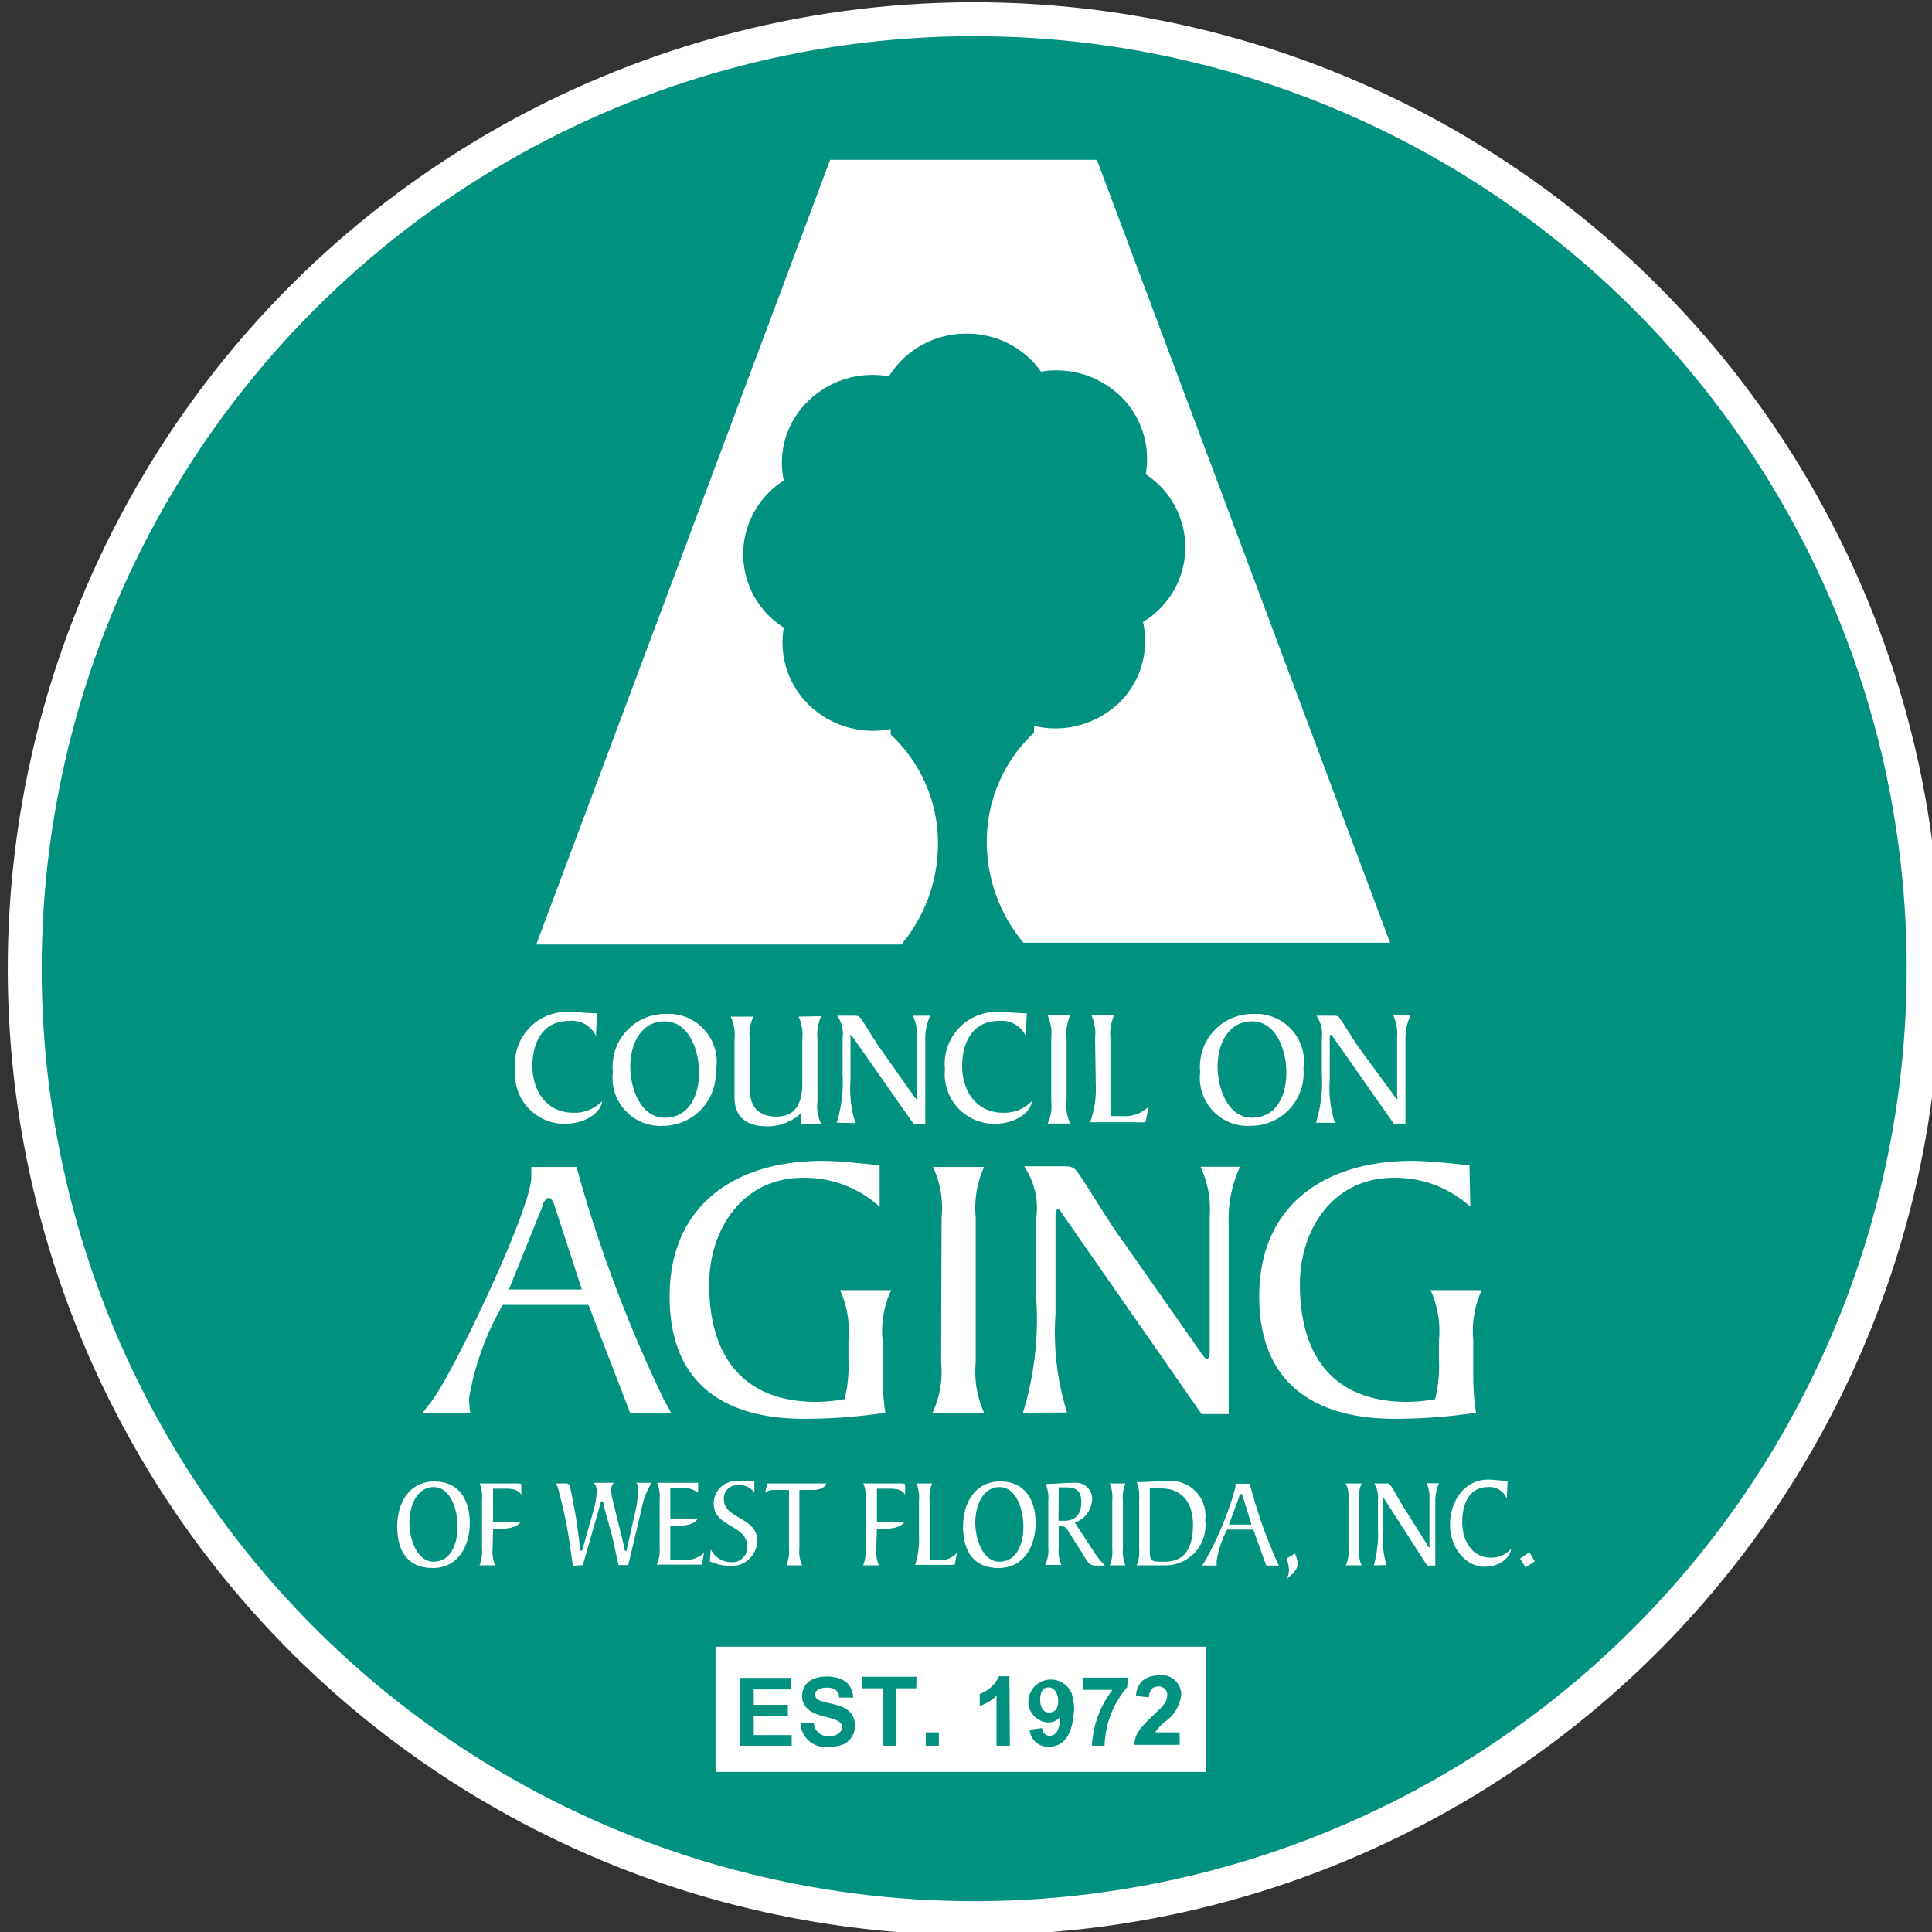 <svg id="Layer_1" data-name="Layer 1" xmlns="http://www.w3.org/2000/svg" viewBox="0 0 85.46 85.46"><rect x="0" y="0" width="85.46" height="85.46" fill="#333333" stroke="none"/><defs><style>.cls-1{fill:#00917f;}.cls-2{fill:#fff;}.cls-3{fill:none;stroke:#fff;stroke-width:1.5px;}</style></defs><title>logo-circle</title><path class="cls-1" d="M306.08,437.27a42,42,0,1,0-42-42,42,42,0,0,0,42,42" transform="translate(-263.35 -352.56)"/><path class="cls-2" d="M311.87,359.63h-11.8l-13,34.71h16.15a6.94,6.94,0,0,0,1.62-4.45,6.57,6.57,0,0,0-2.09-4.84v-.24a4.08,4.08,0,0,1-3.61-1.06,3.86,3.86,0,0,1-1.12-3.43,3.84,3.84,0,0,1,0-6.5,3.79,3.79,0,0,1,1.09-3.53,4.07,4.07,0,0,1,3.56-1.08,4,4,0,0,1,3.42-1.89A4,4,0,0,1,309.4,369a4.09,4.09,0,0,1,3.52,1.09,3.87,3.87,0,0,1,1.11,3.45,3.85,3.85,0,0,1-.12,6.53,3.82,3.82,0,0,1-1.08,3.6,4.08,4.08,0,0,1-3.74,1v.3a6.57,6.57,0,0,0-2.09,4.84,6.94,6.94,0,0,0,1.62,4.45h16.22Z" transform="translate(-263.35 -352.56)"/><path class="cls-2" d="M289.71,398.38h0a1.17,1.17,0,0,0-1.19-.66c-1.16,0-1.62.95-1.62,2s.6,2.06,1.81,2.06a1.68,1.68,0,0,0,1.27-.51v0c0,.34-.53,1-1.68,1a2.19,2.19,0,0,1-2.16-2.41,2.3,2.3,0,0,1,2.39-2.54c.43,0,.74.06,1.23.06Z" transform="translate(-263.35 -352.56)"/><path class="cls-2" d="M294.27,400c0,1.06-.46,2-1.52,2s-1.52-1.29-1.52-2.26.45-2,1.52-2S294.27,399,294.27,400Zm.77-.21a2.13,2.13,0,0,0-2.23-2.38,2.33,2.33,0,0,0-2.35,2.57,2.12,2.12,0,0,0,2.23,2.38A2.34,2.34,0,0,0,295,399.77Z" transform="translate(-263.35 -352.56)"/><path class="cls-2" d="M299.68,397.51a1.85,1.85,0,0,0-.17,1v2.77a1.76,1.76,0,0,0,.17,1l-.88,0,0-.49s0,0,0,0-.05,0-.09.08a2.16,2.16,0,0,1-1.43.51c-.85,0-1.42-.35-1.44-1.25v-2.6a1.85,1.85,0,0,0-.17-1h1a2,2,0,0,0-.16,1v2.15c0,.79.35,1.27,1.18,1.27s1.13-.54,1.15-1.42c0-.28,0-.56,0-.84v-1.16a2,2,0,0,0-.16-1Z" transform="translate(-263.35 -352.56)"/><path class="cls-2" d="M300.36,402.22a6,6,0,0,0,.26-2.15v-1.58a1.37,1.37,0,0,0-.24-1h.75c.14,0,.21,0,.3.12s.62,1,.85,1.32l1.47,2.08c.05.07.11.17.16.17s0-.07,0-.14v-2.6a1.9,1.9,0,0,0-.18-.95h.77a2.31,2.31,0,0,0-.22,1.1v3c0,.24,0,.46,0,.68h-.52l-2.7-3.85s-.06-.08-.09-.08,0,.05,0,.11v1.9a5,5,0,0,0,.22,1.89Z" transform="translate(-263.35 -352.56)"/><path class="cls-2" d="M308.72,398.38h0a1.17,1.17,0,0,0-1.19-.66c-1.16,0-1.62.95-1.62,2s.59,2.06,1.81,2.06a1.68,1.68,0,0,0,1.27-.51v0c0,.34-.53,1-1.68,1a2.19,2.19,0,0,1-2.16-2.41,2.3,2.3,0,0,1,2.39-2.54c.43,0,.74.06,1.23.06Z" transform="translate(-263.35 -352.56)"/><path class="cls-2" d="M309.85,398.48a1.91,1.91,0,0,0-.16-1h1a1.91,1.91,0,0,0-.16,1v2.78a1.88,1.88,0,0,0,.16,1h-1a1.88,1.88,0,0,0,.16-1Z" transform="translate(-263.35 -352.56)"/><path class="cls-2" d="M311.79,398.48a1.91,1.91,0,0,0-.16-1h1a1.91,1.91,0,0,0-.16,1v3.45H313a1.5,1.5,0,0,0,1.16-.42l-.14.69a3.39,3.39,0,0,1-.45,0h-2a4.27,4.27,0,0,0,.25-1.67Z" transform="translate(-263.35 -352.56)"/><path class="cls-2" d="M320.25,400c0,1.06-.46,2-1.52,2s-1.52-1.29-1.52-2.26.45-2,1.52-2S320.25,399,320.25,400Zm.77-.21a2.13,2.13,0,0,0-2.23-2.38,2.33,2.33,0,0,0-2.35,2.57,2.12,2.12,0,0,0,2.23,2.38A2.33,2.33,0,0,0,321,399.77Z" transform="translate(-263.35 -352.56)"/><path class="cls-2" d="M321.56,402.22a6,6,0,0,0,.26-2.15v-1.58a1.42,1.42,0,0,0-.24-1h.74c.15,0,.21,0,.3.12s.63,1,.86,1.32L325,401c.05.07.11.17.15.17s0-.07,0-.14v-2.6a1.93,1.93,0,0,0-.17-.95h.76a2.44,2.44,0,0,0-.22,1.1v3c0,.24,0,.46,0,.68H325l-2.7-3.85s-.05-.08-.08-.08-.05.05-.05.11v1.9a5,5,0,0,0,.23,1.89Z" transform="translate(-263.35 -352.56)"/><path class="cls-2" d="M289.09,409.6h-3.23l1.47-3.64c0-.09.14-.41.29-.41s.25.29.28.41Zm3.94,5.45-.34-.63a61.83,61.83,0,0,1-3.84-10.24h-2l0,.46c0,1.4-3.47,8.71-4.43,9.93l-.37.48h2.1a4.74,4.74,0,0,1-.05-.65,12.38,12.38,0,0,1,1.49-4.12h3.79l1.84,4.77Z" transform="translate(-263.35 -352.56)"/><path class="cls-2" d="M302.26,405.94a4.91,4.91,0,0,0-3.41-1.28c-2.61,0-4.13,2.23-4.13,4.72,0,3.15,1.48,5.19,4.74,5.19a7.36,7.36,0,0,0,1.25-.12,6.12,6.12,0,0,0,.17-1.75v-.84a4.39,4.39,0,0,0-.37-2.23h2.26a4.28,4.28,0,0,0-.38,2.23v1.71a12.14,12.14,0,0,0,.12,1.48,23.91,23.91,0,0,1-3.59.27c-3.56,0-5.95-1.58-5.95-5.41,0-4.12,3-6,6.74-6,.85,0,1.69.12,2.55.19Z" transform="translate(-263.35 -352.56)"/><path class="cls-2" d="M305,406.42a4.3,4.3,0,0,0-.38-2.24h2.26a4.41,4.41,0,0,0-.37,2.24v6.4a4.39,4.39,0,0,0,.37,2.23H304.6a4.28,4.28,0,0,0,.38-2.23Z" transform="translate(-263.35 -352.56)"/><path class="cls-2" d="M308.6,415.05a14.08,14.08,0,0,0,.59-5v-3.63a3.29,3.29,0,0,0-.54-2.27h1.71c.32,0,.47,0,.67.28.35.47,1.43,2.3,2,3.05l3.35,4.78c.12.17.26.41.36.41s.12-.17.12-.32v-6a4.35,4.35,0,0,0-.41-2.18h1.75a5.55,5.55,0,0,0-.5,2.54v6.81c0,.57,0,1.08,0,1.59h-1.2l-6.17-8.87c-.07-.11-.12-.19-.18-.19s-.11.1-.11.25v4.38a11.87,11.87,0,0,0,.51,4.36Z" transform="translate(-263.35 -352.56)"/><path class="cls-2" d="M328.39,405.94a4.91,4.91,0,0,0-3.41-1.28c-2.62,0-4.13,2.23-4.13,4.72,0,3.15,1.48,5.19,4.74,5.19a7.34,7.34,0,0,0,1.24-.12,6.12,6.12,0,0,0,.17-1.75v-.84a4.39,4.39,0,0,0-.37-2.23h2.26a4.39,4.39,0,0,0-.37,2.23v1.71a10.43,10.43,0,0,0,.12,1.48,23.91,23.91,0,0,1-3.59.27c-3.56,0-6-1.58-6-5.41,0-4.12,3-6,6.75-6,.84,0,1.69.12,2.55.19Z" transform="translate(-263.35 -352.56)"/><path class="cls-2" d="M283.59,420.08c0,.81-.32,1.56-1.06,1.56s-1.07-1-1.07-1.73.32-1.57,1.07-1.57S283.59,419.33,283.59,420.08Zm.54-.16c0-1-.47-1.83-1.56-1.83s-1.65.9-1.65,2,.48,1.83,1.57,1.83S284.13,421,284.13,419.92Z" transform="translate(-263.35 -352.56)"/><path class="cls-2" d="M285.14,421.06a1.63,1.63,0,0,0,.11.74h-.69a1.63,1.63,0,0,0,.11-.74v-2.13a1.65,1.65,0,0,0-.1-.75h1.6c.13,0,.24,0,.24.06v.44h0c-.15-.26-.47-.27-.72-.27h-.53v1.46c.4,0,.82,0,1.22,0-.19.32-.77.32-1.09.32h-.13Z" transform="translate(-263.35 -352.56)"/><path class="cls-2" d="M288.69,421.82l-.09-.62a20,20,0,0,0-.58-2.85.87.87,0,0,0-.07-.17h.46c.11,0,.15.12.17.22A23.48,23.48,0,0,1,289,421c0,.1,0,.16.05.16s.07-.11.09-.15l.51-1.8a2.84,2.84,0,0,0,.09-.7.47.47,0,0,0-.13-.36h.89a.52.52,0,0,0-.12.33,3.19,3.19,0,0,0,.12.63l.47,1.91c0,.08,0,.14.06.14s.05-.06.06-.14l.34-1.49a4.63,4.63,0,0,0,.14-1.11.32.32,0,0,0-.08-.27h.67l-.12.23a3.39,3.39,0,0,0-.3.88l-.6,2.53h-.43c-.11-.46-.19-.92-.31-1.38l-.32-1.16c0-.16-.06-.28-.11-.28s-.07.12-.11.28l-.5,1.74-.23.8Z" transform="translate(-263.35 -352.56)"/><path class="cls-2" d="M293,421.57h.59a1.23,1.23,0,0,0,.9-.32l-.09.52c-.14,0-.31,0-.5,0h-1.5a1.51,1.51,0,0,0,.13-.74v-2.13a1.65,1.65,0,0,0-.11-.75h1.81l0,.44a1.1,1.1,0,0,0-.77-.21H293v1.35c.4,0,.82,0,1.22,0-.18.33-.77.33-1.09.33H293Z" transform="translate(-263.35 -352.56)"/><path class="cls-2" d="M294.79,421.09a1,1,0,0,0,.92.57.65.65,0,0,0,.69-.71c0-.95-1.48-.83-1.48-1.88a1,1,0,0,1,1-1c.27,0,.53,0,.8,0v.52a.78.78,0,0,0-.72-.33.58.58,0,0,0-.63.62c0,.88,1.48.77,1.48,1.85a1.15,1.15,0,0,1-1.21,1.1,2.55,2.55,0,0,1-.89-.2Z" transform="translate(-263.35 -352.56)"/><path class="cls-2" d="M298.13,421.8a1.5,1.5,0,0,0,.12-.74v-2.59h-.69a.56.56,0,0,0-.37.12l.1-.41h2.61c-.09.25-.41.29-.62.29h-.57v2.59a1.5,1.5,0,0,0,.12.74Z" transform="translate(-263.35 -352.56)"/><path class="cls-2" d="M302.11,421.06a1.5,1.5,0,0,0,.12.74h-.7a1.63,1.63,0,0,0,.11-.74v-2.13a1.53,1.53,0,0,0-.1-.75h1.61c.13,0,.24,0,.24.06v.44h0c-.15-.26-.47-.27-.72-.27h-.53v1.46c.4,0,.82,0,1.22,0-.18.32-.77.32-1.09.32h-.13Z" transform="translate(-263.35 -352.56)"/><path class="cls-2" d="M304,418.93a1.65,1.65,0,0,0-.11-.75h.69a1.65,1.65,0,0,0-.11.75v2.64h.39a1,1,0,0,0,.82-.32l-.1.53-.32,0h-1.43a3.66,3.66,0,0,0,.17-1.29Z" transform="translate(-263.35 -352.56)"/><path class="cls-2" d="M308.62,420.08c0,.81-.32,1.56-1.06,1.56s-1.07-1-1.07-1.73.32-1.57,1.07-1.57S308.62,419.33,308.62,420.08Zm.54-.16c0-1-.47-1.83-1.56-1.83s-1.65.9-1.65,2,.48,1.83,1.57,1.83S309.16,421,309.16,419.92Z" transform="translate(-263.35 -352.56)"/><path class="cls-2" d="M310.18,418.63c0-.09,0-.19,0-.28h.25c.46,0,.75.08.75.65s-.27.83-.77.83h-.24Zm.71,1.28a1.14,1.14,0,0,0,.77-1,.72.72,0,0,0-.8-.76c-.41,0-.82.05-1.26.05a1.52,1.52,0,0,1,.12.75V421a1.46,1.46,0,0,1-.14.78h.72a1.5,1.5,0,0,1-.12-.74v-1c.3,0,.34.12.56.46l.63,1c.11.18.21.31.43.31h.43a3.43,3.43,0,0,1-.44-.53Z" transform="translate(-263.35 -352.56)"/><path class="cls-2" d="M312.55,418.93a1.65,1.65,0,0,0-.11-.75h.69a1.65,1.65,0,0,0-.11.75v2.13a1.63,1.63,0,0,0,.11.74h-.69a1.63,1.63,0,0,0,.11-.74Z" transform="translate(-263.35 -352.56)"/><path class="cls-2" d="M314.21,418.67v-.27a3,3,0,0,1,.5,0c.92,0,1.41.62,1.41,1.6s-.33,1.64-1.25,1.64c-.56,0-.66,0-.66-.43Zm-.47,2.39a1.63,1.63,0,0,1-.11.74l1.25,0a1.77,1.77,0,0,0,1.78-2,1.53,1.53,0,0,0-1.46-1.73c-.52,0-1.05.05-1.57.05a1.65,1.65,0,0,1,.11.75Z" transform="translate(-263.35 -352.56)"/><path class="cls-2" d="M318.71,420h-1l.45-1.22s0-.13.09-.13.07.09.08.13Zm1.21,1.81-.1-.21a22.19,22.19,0,0,1-1.19-3.41H318v.16a14.42,14.42,0,0,1-1.37,3.3l-.11.16h.65a1.64,1.64,0,0,1,0-.22,4.47,4.47,0,0,1,.46-1.37h1.16l.57,1.59Z" transform="translate(-263.35 -352.56)"/><path class="cls-2" d="M320.63,421.28a1.16,1.16,0,0,1,.12.44c0,.3-.28.51-.48.68h0a1.07,1.07,0,0,0,.1-.39,1.79,1.79,0,0,0-.11-.51Z" transform="translate(-263.35 -352.56)"/><path class="cls-2" d="M323,418.93a1.52,1.52,0,0,0-.12-.75h.7a1.52,1.52,0,0,0-.12.75v2.13a1.5,1.5,0,0,0,.12.74h-.7a1.5,1.5,0,0,0,.12-.74Z" transform="translate(-263.35 -352.56)"/><path class="cls-2" d="M324.12,421.8a5.14,5.14,0,0,0,.18-1.66v-1.2a1.21,1.21,0,0,0-.16-.76h.52a.19.19,0,0,1,.21.1c.11.15.44.76.6,1l1,1.59c0,.06.08.14.11.14s0-.06,0-.11v-2a1.62,1.62,0,0,0-.12-.73h.54a1.92,1.92,0,0,0-.16.85v2.26c0,.19,0,.36,0,.53h-.36l-1.9-2.95s0-.06-.06-.06,0,0,0,.08v1.46a4.18,4.18,0,0,0,.16,1.45Z" transform="translate(-263.35 -352.56)"/><path class="cls-2" d="M330,418.85h0a.82.82,0,0,0-.83-.51c-.82,0-1.14.73-1.14,1.54s.42,1.58,1.27,1.58a1.15,1.15,0,0,0,.89-.39v0c0,.26-.37.79-1.18.79s-1.52-.82-1.52-1.85.63-2,1.68-2c.3,0,.52.05.87.05Z" transform="translate(-263.35 -352.56)"/><path class="cls-2" d="M331.24,421.62l-.41.27-.24-.39.41-.28Z" transform="translate(-263.35 -352.56)"/><path class="cls-2" d="M309.73,427.2c-.37,0-.37.46-.37.54s0,.57.4.57c.08,0,.4,0,.4-.51C310.16,427.49,310,427.2,309.73,427.2Z" transform="translate(-263.35 -352.56)"/><path class="cls-2" d="M295,425.4v5.54h21.68V425.4Zm3.37,4.38h-2.29v-3h2.24v.51h-1.63v.68h1.51v.51h-1.51v.83h1.68Zm2.35-.09a1.72,1.72,0,0,1-.72.14,1.1,1.1,0,0,1-1.24-1.05l.59,0a.62.62,0,0,0,.66.58c.42,0,.59-.22.59-.42s-.21-.31-.77-.45c-.3-.07-1-.24-1-.91,0-.34.21-.86,1.1-.86.59,0,1.13.24,1.16.93l-.62,0c0-.15-.07-.44-.55-.44-.18,0-.51.06-.51.3s.19.29.67.4,1.09.26,1.09,1A.9.9,0,0,1,300.71,429.69Zm3.16-2.45H303v2.54h-.61v-2.54h-.9v-.51h2.4Zm1,2.54h-.58v-.59h.58Zm3.14,0h-.59v-2.21a2,2,0,0,1-.74.45v-.53a1.49,1.49,0,0,0,.85-.78H308Zm1.73.05a.86.86,0,0,1-.7-.33,1,1,0,0,1-.16-.43l.56-.07a.33.33,0,0,0,.33.34c.41,0,.45-.53.47-.84h0a.66.66,0,0,1-.53.25.92.92,0,0,1-.88-1,1,1,0,0,1,1.9-.32,2.32,2.32,0,0,1,.12.83C310.81,428.53,310.81,429.83,309.71,429.83Zm3.46-2.64a4.14,4.14,0,0,0-1,2.59h-.56a4.39,4.39,0,0,1,.91-2.47h-1.32v-.54h2Zm2.32,2v.55h-2c0-.46.27-.78.85-1.32.4-.38.59-.56.6-.86a.37.37,0,0,0-.39-.4c-.27,0-.4.16-.42.48l-.57-.06a1,1,0,0,1,.29-.68,1.18,1.18,0,0,1,.71-.23.86.86,0,0,1,1,.85,1.65,1.65,0,0,1-.68,1.17,2.06,2.06,0,0,0-.47.5Z" transform="translate(-263.35 -352.56)"/><circle class="cls-3" cx="306.08" cy="395.29" r="41.98" transform="matrix(0.03, -1, 1, 0.03, -361.38, 337.07)"/></svg>